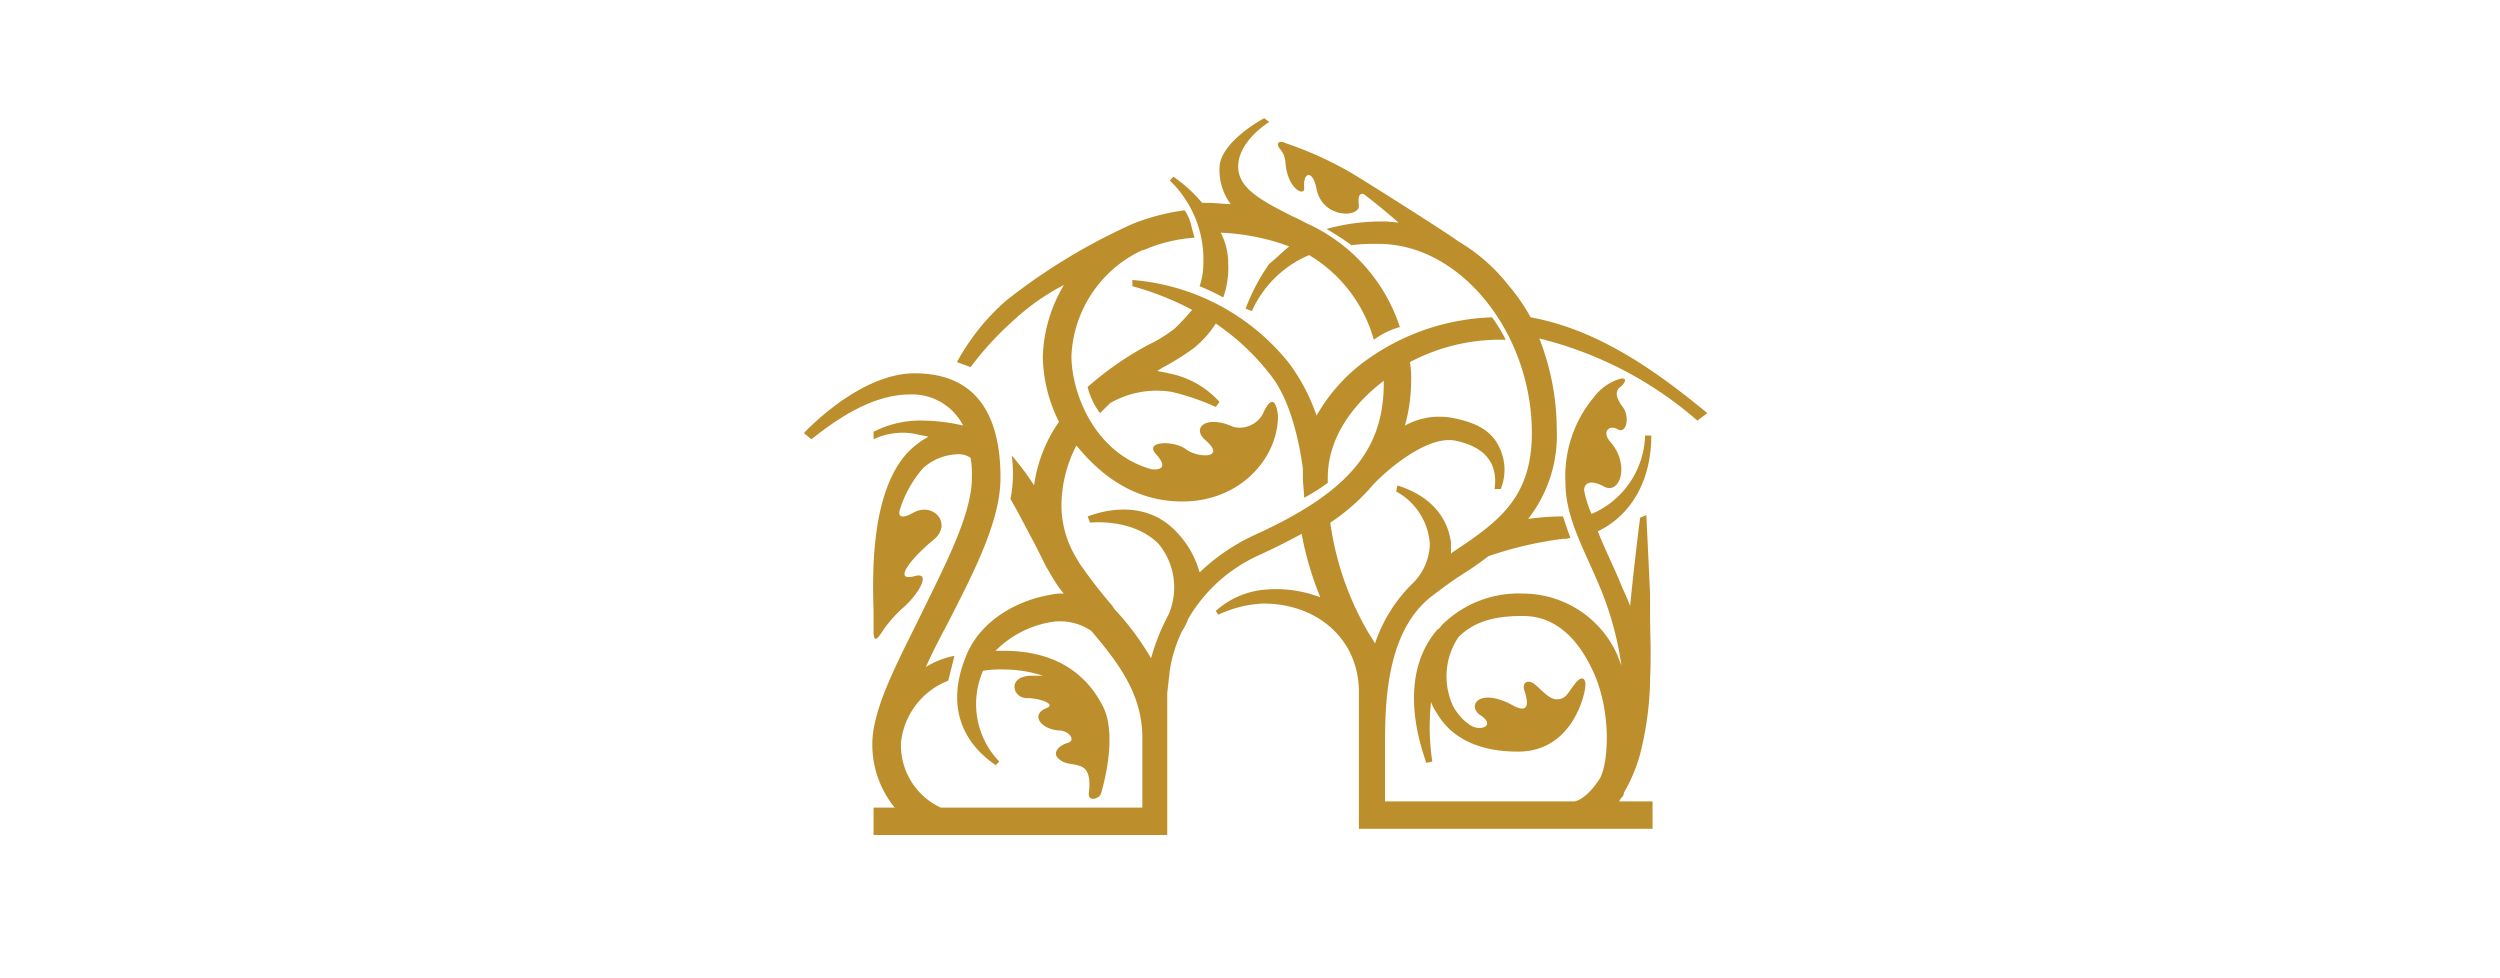 <svg id="Layer_1" data-name="Layer 1" xmlns="http://www.w3.org/2000/svg" viewBox="0 0 200.9 78.6"><defs><style>.cls-1{fill:#bc8e2c;}.cls-2{fill:none;}</style></defs><title>logo2</title><path class="cls-1" d="M137.2,33.2c-4-3.3-8.7-6.7-14.2-7.7a15.1,15.1,0,0,0-1.8-2.6,14.4,14.4,0,0,0-4-3.5c-.8-.6-6.3-4.1-8.6-5.5a29.06,29.06,0,0,0-5.3-2.4c-.4-.2-.8-.1-.5.4a1.85,1.85,0,0,1,.5,1.2c.2,2.2,1.6,2.7,1.5,2-.1-1.3.7-1.5,1,.1.5,2.4,3.5,2.3,3.4,1.3-.1-.8.1-1,.4-.9.9.7,1.9,1.5,2.8,2.3a8.6,8.6,0,0,0-1.6-.1,16.28,16.28,0,0,0-4.2.6,22.63,22.63,0,0,1,2,1.3,15.48,15.48,0,0,1,2.2-.1c6.6,0,12.3,7.2,12.3,15.2,0,5.3-2.8,7.2-6.4,9.6l-.1.1v-.9c-.5-3.7-4.2-4.5-4.3-4.6l-.1.5a5.18,5.18,0,0,1,2.7,4.2,4.57,4.57,0,0,1-1.4,3.2l-.2.2h0a12.15,12.15,0,0,0-2.8,4.6c-.2-.3-.3-.5-.5-.8h0a24,24,0,0,1-3.1-8.9,16.26,16.26,0,0,0,3.4-3h0c1-1.1,4.3-4,6.6-3.6,2.5.5,3.5,1.9,3.2,3.9h.5a4.13,4.13,0,0,0,0-3.1c-.6-1.5-1.8-2.2-3.8-2.6a5.72,5.72,0,0,0-3.9.6,13.61,13.61,0,0,0,.5-3.6,7.57,7.57,0,0,0-.1-1.5,15.5,15.5,0,0,1,7-1.8h.7a12.48,12.48,0,0,0-1.1-1.8,18.31,18.31,0,0,0-9.9,3.3,14,14,0,0,0-4.2,4.6,15.4,15.4,0,0,0-2.2-4.2A17.93,17.93,0,0,0,91,22.5V23a23.35,23.35,0,0,1,4.8,1.9,19.2,19.2,0,0,1-1.4,1.5,11.21,11.21,0,0,1-2.1,1.3,25.67,25.67,0,0,0-4.9,3.4,5.86,5.86,0,0,0,1,2.1l.8-.8a7.49,7.49,0,0,1,5-.9,19.73,19.73,0,0,1,3.5,1.2l.3-.4A7.28,7.28,0,0,0,93.9,30c-.3-.1-.6-.1-.9-.2.2-.1.3-.2.5-.3A20.79,20.79,0,0,0,95.9,28a8.13,8.13,0,0,0,1.8-2,19,19,0,0,1,4.6,4.4c1.9,2.6,2.4,7.3,2.4,7.3v.7c0,.5.1,1.1.1,1.6a15.73,15.73,0,0,0,1.9-1.2v-.4c0-3.2,2-5.9,4.5-7.8v.2c0,5.4-2.9,8.8-10.4,12.2a16.21,16.21,0,0,0-4.4,3,7.61,7.61,0,0,0-2-3.4c-2.9-2.9-6.9-1.1-7-1.1l.2.5s3.4-.4,5.5,1.7a5.5,5.5,0,0,1,.8,5.7,16.77,16.77,0,0,0-1.4,3.5,22,22,0,0,0-2.8-3.8h0a1.38,1.38,0,0,1-.3-.4,41.14,41.14,0,0,1-2.7-3.5c-.1-.2-.3-.5-.4-.7a8.2,8.2,0,0,1-1-3.7,10.54,10.54,0,0,1,1.2-5c1.4,1.7,4.1,4.5,8.5,4.5,4.7,0,7.7-3.5,7.7-6.9-.2-1.6-.7-1.2-1.1-.4a2.11,2.11,0,0,1-2.5,1.3c-2.2-1-3.4.1-2.2,1.1,1.7,1.5-.7,1.4-1.6.7s-3.4-.7-2.4.4.3,1.3-.4,1.2c-4.6-1.3-6.4-6.2-6.4-9.1a9.86,9.86,0,0,1,5.7-8.5h.1a12.34,12.34,0,0,1,4.1-1c-.1-.3-.2-.7-.3-1.1a3.7,3.7,0,0,0-.5-1.1A17.2,17.2,0,0,0,91,18h0a48.12,48.12,0,0,0-10.2,6.2,18.05,18.05,0,0,0-3.9,4.9l1.1.4a25.27,25.27,0,0,1,3.5-3.8,18,18,0,0,1,4-2.8,11.87,11.87,0,0,0-1.7,5.8,12.11,12.11,0,0,0,1.3,5.2,11.63,11.63,0,0,0-2,5.1,21.45,21.45,0,0,0-1.8-2.4,10.47,10.47,0,0,1-.1,3.5c.7,1.2,1.4,2.6,2,3.7l.9,1.8c.2.3.4.7.6,1a8.65,8.65,0,0,0,.7,1l.1.1a4.1,4.1,0,0,0-1.1.1c-2.4.4-5.6,1.9-6.8,5-2.4,6,2.3,8.5,2.4,8.7l.3-.3A6.67,6.67,0,0,1,79,53.9a9.15,9.15,0,0,1,1.7-.1,10.07,10.07,0,0,1,3.1.5h-1c-1.9.1-1.4,1.8-.3,1.8s2.4.5,1.6.8c-1.3.5-.5,1.7,1,1.8.8,0,1.4.8.7,1s-1.3.8-.7,1.3,1.1.3,1.8.6.7,1.3.6,2.1.9.5,1,0c.7-2.5,1-5.3.1-7-1.5-2.9-4.2-4.4-7.9-4.4H80A8.21,8.21,0,0,1,84.4,50a4.46,4.46,0,0,1,3.3.7c2.2,2.6,4.1,5.1,4.1,8.6v5.6H75.6a5.52,5.52,0,0,1-3.2-5.1v-.1a6,6,0,0,1,3.8-5l.5-2a6.91,6.91,0,0,0-2.3.9c.5-1.1,1.1-2.3,1.7-3.4,2.1-4.1,4.3-8.3,4.3-11.8,0-5.4-2.2-8.4-6.9-8.4-4.4,0-8.7,4.6-8.9,4.8l.6.5c1.3-1,4.5-3.6,7.9-3.6a4.6,4.6,0,0,1,4.3,2.5,14.7,14.7,0,0,0-3.2-.4,8.15,8.15,0,0,0-4,.9v.6a5.45,5.45,0,0,1,3.5-.4c.3.1.6.1.9.2a7.17,7.17,0,0,0-1.5,1.1c-3.1,3.1-3,9.7-2.9,12.9v1.6c0,1,.3.7.8-.1a10.55,10.55,0,0,1,1.5-1.7c1.3-1.1,2.4-3,1-2.6-1.9.5-.1-1.6,1.5-2.9s0-3.1-1.6-2.2c-1.1.6-1.2.2-1.1-.2a9.17,9.17,0,0,1,1.9-3.4,4.36,4.36,0,0,1,2.9-1.1,1.61,1.61,0,0,1,.9.3,8.08,8.08,0,0,1,.1,1.6c0,2.9-2.1,6.9-4,10.8s-4,7.7-4,10.6a8,8,0,0,0,1.8,5.1H70.2v2.2H93.8V55.7l.2-1.8a11.12,11.12,0,0,1,1-3.2h0a4.67,4.67,0,0,0,.5-1,12.58,12.58,0,0,1,5.7-5.1c1.1-.5,2.3-1.1,3.4-1.7a26,26,0,0,0,1.5,5.1,9.91,9.91,0,0,0-4.6-.6,6.71,6.71,0,0,0-3.8,1.7l.2.3a9.45,9.45,0,0,1,3.6-.9c4.4,0,7.7,2.9,7.7,7.1v11h23.6V64.4h-2.7c.1-.1.1-.2.2-.3a.52.52,0,0,0,.2-.4,13.13,13.13,0,0,0,1.3-3.1,26.19,26.19,0,0,0,.8-5.8v-.3c.1-1.8,0-3.7,0-5.1V47.7l-.3-6.3-.5.2s-.5,3.9-.8,7.1c-.2-.5-.4-1-.6-1.4-.6-1.5-1.4-3.1-2-4.6,2.7-1.3,4.3-4.1,4.3-7.7h-.5a7.07,7.07,0,0,1-4.3,6.3,8.24,8.24,0,0,1-.6-1.9c0-.4.3-1,1.6-.3s2.1-1.8.5-3.6c-.7-.8-.1-1.4.6-1s1-1,.4-1.8-.6-1.3-.2-1.6.7-.9-.2-.6a4.1,4.1,0,0,0-1.9,1.4h0a9.9,9.9,0,0,0-2.3,6.9c0,2.9,1.6,5.5,2.9,8.7a25.6,25.6,0,0,1,1.6,6c-.1-.3-.2-.5-.3-.8a8.32,8.32,0,0,0-7.6-5,8.74,8.74,0,0,0-6.5,2.5h0c-.1.1-.2.3-.4.4-3.6,4.2-.9,10.4-.9,10.7l.5-.1a18.61,18.61,0,0,1-.1-4.8,3,3,0,0,0,.4.8c1.3,2.3,3.7,3.2,6.6,3.2,4.4,0,5.4-4.7,5.4-5.3a.75.75,0,0,0-.1-.5c-.3-.3-.7.3-1,.7s-.5.9-1.2.9-1.4-1-1.9-1.3-.9,0-.7.6.6,2-.9,1.2c-2.7-1.5-3.8,0-2.6.8s0,1.3-.8.8c-.1,0-.1-.1-.3-.2a4.49,4.49,0,0,1-1.1-1.3,5.65,5.65,0,0,1,.4-5.6h0c1.4-1.4,3.2-1.7,5.2-1.7,2.5,0,4.3,1.7,5.5,4.2,1.6,3.2,1.4,7.4.7,8.8-1,1.6-1.9,1.9-2.1,1.9H111.3V60c0-3.6.1-9.4,3.9-12.2.8-.6,1.6-1.2,2.4-1.7a24.26,24.26,0,0,0,2-1.4,29.61,29.61,0,0,1,6-1.4,1.27,1.27,0,0,0,.6-.1c-.1-.2-.5-1.4-.6-1.7h-.2a21.12,21.12,0,0,0-2.6.2,10.88,10.88,0,0,0,2.3-7.2,20.16,20.16,0,0,0-1.4-7.3,30.3,30.3,0,0,1,12.7,6.6Z"/><path class="cls-1" d="M96.7,21.2a5.66,5.66,0,0,1-.3,1.8,17.15,17.15,0,0,1,1.9.9,7.06,7.06,0,0,0,.4-2.7,5.42,5.42,0,0,0-.6-2.5,17.89,17.89,0,0,1,5.5,1.1c-.6.5-1.1,1-1.6,1.4a15.88,15.88,0,0,0-1.9,3.6l.5.2a8.79,8.79,0,0,1,4.6-4.5,11.52,11.52,0,0,1,5.2,6.8,6.8,6.8,0,0,1,1.7-.9c.1,0,.2-.1.4-.1a13.88,13.88,0,0,0-7.6-8.4,9.29,9.29,0,0,0-1-.5c-2.6-1.3-4.4-2.3-4.4-4,0-2.1,2.5-3.6,2.5-3.6l-.4-.3c-.6.3-3.6,2.1-3.6,4a4.56,4.56,0,0,0,.9,2.9c-.6,0-1.2-.1-1.9-.1h-.4a11.75,11.75,0,0,0-2.3-2.1l-.3.3A8.79,8.79,0,0,1,96.7,21.2Z"/><rect class="cls-2" y="-2.5" width="200.9" height="134.5"/></svg>